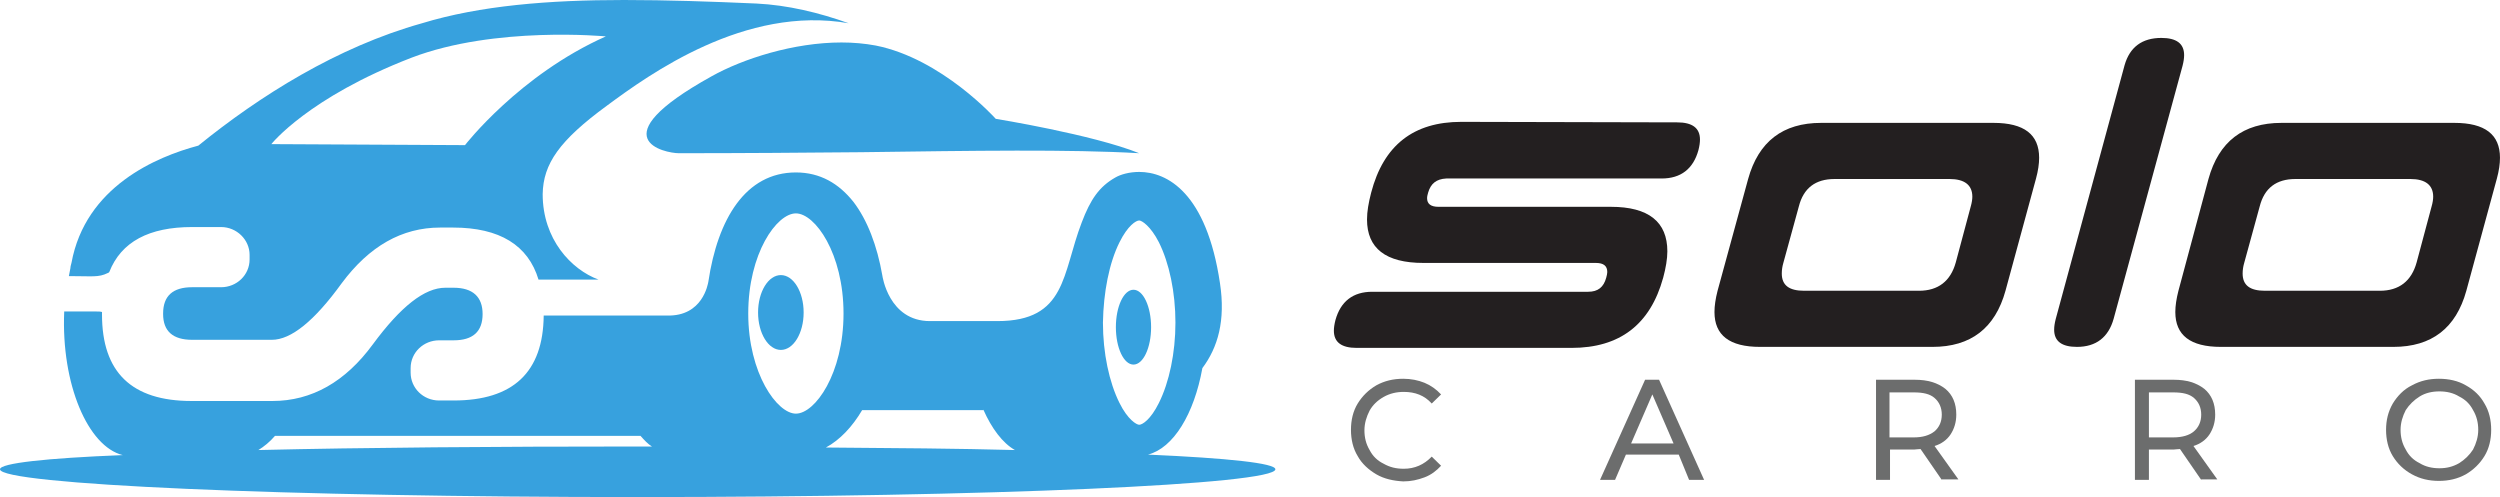 <svg width="171" height="34" viewBox="0 0 171 34" fill="none" xmlns="http://www.w3.org/2000/svg">
<path d="M99.95 8.335L114.72 8.37C115.747 8.37 116.278 8.751 116.278 9.546C116.278 9.754 116.243 9.996 116.172 10.272C115.818 11.552 114.968 12.209 113.657 12.209H98.923C98.25 12.244 97.861 12.555 97.683 13.178C97.648 13.316 97.613 13.42 97.613 13.558C97.613 13.939 97.861 14.146 98.392 14.146H110.186C112.772 14.146 114.047 15.184 114.047 17.19C114.047 17.709 113.94 18.331 113.763 18.989C112.878 22.205 110.788 23.796 107.494 23.796H92.796C91.769 23.796 91.237 23.416 91.237 22.62C91.237 22.413 91.273 22.171 91.344 21.894C91.698 20.614 92.548 19.957 93.858 19.957H108.628C109.301 19.957 109.69 19.646 109.867 18.989C109.903 18.85 109.938 18.712 109.938 18.608C109.938 18.193 109.69 17.985 109.159 17.985H97.365C94.779 17.985 93.504 16.983 93.504 15.011C93.504 14.458 93.61 13.87 93.787 13.178C94.638 9.927 96.692 8.335 99.95 8.335Z" fill="#231F20"/>
<path d="M119.572 12.244C120.28 9.685 121.945 8.405 124.566 8.405H136.36C138.45 8.405 139.477 9.201 139.477 10.792C139.477 11.207 139.406 11.691 139.264 12.21L137.175 19.888C136.466 22.448 134.802 23.727 132.181 23.727H120.386C118.297 23.727 117.27 22.932 117.27 21.341C117.27 20.926 117.34 20.442 117.482 19.888L119.572 12.244ZM134.802 14.112C134.872 13.87 134.908 13.628 134.908 13.455C134.908 12.659 134.377 12.244 133.349 12.244H125.487C124.176 12.244 123.361 12.867 123.043 14.112L121.98 17.986C121.909 18.228 121.874 18.47 121.874 18.712C121.874 19.508 122.37 19.888 123.397 19.888H131.26C132.57 19.888 133.42 19.231 133.775 17.951L134.802 14.112Z" fill="#231F20"/>
<path d="M151.059 12.244C151.767 9.685 153.432 8.405 156.053 8.405H167.882C169.972 8.405 170.999 9.201 170.999 10.792C170.999 11.207 170.928 11.691 170.787 12.21L168.697 19.888C167.989 22.448 166.324 23.727 163.703 23.727H151.909C149.819 23.727 148.792 22.932 148.792 21.341C148.792 20.926 148.863 20.442 149.005 19.888L151.059 12.244ZM166.324 14.112C166.395 13.87 166.43 13.628 166.43 13.455C166.43 12.659 165.899 12.244 164.872 12.244H157.009C155.699 12.244 154.884 12.867 154.565 14.112L153.503 17.986C153.432 18.228 153.396 18.47 153.396 18.712C153.396 19.508 153.892 19.888 154.919 19.888H162.782C164.093 19.888 164.943 19.231 165.297 17.951L166.324 14.112Z" fill="#231F20"/>
<path d="M94.142 32.444C93.611 32.132 93.15 31.717 92.867 31.198C92.548 30.68 92.406 30.057 92.406 29.4C92.406 28.743 92.548 28.12 92.867 27.601C93.186 27.082 93.611 26.667 94.142 26.356C94.708 26.045 95.311 25.907 95.984 25.907C96.515 25.907 97.011 26.01 97.436 26.183C97.861 26.356 98.25 26.633 98.569 26.979L97.931 27.601C97.436 27.048 96.798 26.806 96.019 26.806C95.523 26.806 95.063 26.91 94.638 27.152C94.213 27.394 93.894 27.705 93.681 28.085C93.469 28.501 93.327 28.95 93.327 29.434C93.327 29.919 93.433 30.368 93.681 30.783C93.894 31.198 94.213 31.51 94.638 31.717C95.063 31.959 95.488 32.063 96.019 32.063C96.763 32.063 97.4 31.786 97.931 31.233L98.569 31.856C98.25 32.202 97.896 32.478 97.436 32.651C96.975 32.824 96.515 32.928 95.984 32.928C95.311 32.893 94.673 32.755 94.142 32.444Z" fill="#6C6D6D"/>
<path d="M114.826 31.094H111.213L110.47 32.824H109.442L112.524 25.975H113.48L116.561 32.824H115.534L114.826 31.094ZM114.472 30.334L113.02 26.978L111.567 30.334H114.472Z" fill="#6C6D6D"/>
<path d="M132.818 32.824L131.366 30.714C131.189 30.714 131.048 30.748 130.941 30.748H129.277V32.824H128.32V25.975H130.977C131.862 25.975 132.535 26.183 133.066 26.598C133.562 27.013 133.81 27.601 133.81 28.362C133.81 28.881 133.669 29.33 133.421 29.711C133.173 30.091 132.783 30.368 132.323 30.506L133.952 32.789H132.818V32.824ZM132.323 29.503C132.641 29.227 132.818 28.846 132.818 28.362C132.818 27.878 132.641 27.497 132.323 27.221C132.004 26.944 131.543 26.84 130.906 26.84H129.241V29.918H130.906C131.508 29.918 131.968 29.78 132.323 29.503Z" fill="#6C6D6D"/>
<path d="M150.563 32.824L149.111 30.714C148.934 30.714 148.792 30.748 148.686 30.748H146.986V32.824H146.029V25.975H148.686C149.571 25.975 150.244 26.183 150.775 26.598C151.271 27.013 151.519 27.601 151.519 28.362C151.519 28.881 151.377 29.33 151.13 29.711C150.882 30.091 150.492 30.368 150.032 30.506L151.661 32.789H150.563V32.824ZM150.067 29.503C150.386 29.227 150.563 28.846 150.563 28.362C150.563 27.878 150.386 27.497 150.067 27.221C149.748 26.944 149.288 26.84 148.65 26.84H146.986V29.918H148.65C149.252 29.918 149.748 29.78 150.067 29.503Z" fill="#6C6D6D"/>
<path d="M164.978 32.444C164.411 32.132 163.986 31.717 163.667 31.198C163.349 30.68 163.207 30.057 163.207 29.4C163.207 28.743 163.349 28.155 163.667 27.601C163.986 27.082 164.411 26.633 164.978 26.356C165.545 26.045 166.147 25.907 166.82 25.907C167.493 25.907 168.13 26.045 168.661 26.356C169.228 26.667 169.653 27.082 169.937 27.601C170.255 28.12 170.397 28.743 170.397 29.4C170.397 30.057 170.255 30.68 169.937 31.198C169.618 31.717 169.193 32.132 168.661 32.444C168.095 32.755 167.493 32.893 166.82 32.893C166.147 32.893 165.545 32.755 164.978 32.444ZM168.201 31.683C168.591 31.441 168.909 31.129 169.157 30.749C169.37 30.334 169.512 29.884 169.512 29.4C169.512 28.916 169.405 28.466 169.157 28.051C168.945 27.636 168.626 27.325 168.201 27.117C167.811 26.875 167.351 26.771 166.855 26.771C166.359 26.771 165.899 26.875 165.509 27.117C165.12 27.359 164.801 27.671 164.553 28.051C164.34 28.466 164.199 28.916 164.199 29.4C164.199 29.884 164.305 30.334 164.553 30.749C164.765 31.164 165.084 31.475 165.509 31.683C165.899 31.925 166.359 32.029 166.855 32.029C167.351 32.029 167.776 31.925 168.201 31.683Z" fill="#6C6D6D"/>
<path d="M149.288 4.496C149.359 4.22 149.394 3.978 149.394 3.77C149.394 2.974 148.863 2.594 147.836 2.594C146.525 2.594 145.675 3.217 145.321 4.462L140.61 21.825C140.539 22.102 140.504 22.344 140.504 22.551C140.504 23.347 141.035 23.727 142.062 23.727C143.373 23.727 144.223 23.07 144.577 21.79L149.288 4.496Z" fill="#231F20"/>
<path d="M53.411 23.935C54.272 23.935 54.969 22.789 54.969 21.375C54.969 19.962 54.272 18.816 53.411 18.816C52.55 18.816 51.852 19.962 51.852 21.375C51.852 22.789 52.55 23.935 53.411 23.935Z" fill="#37A1DE"/>
<path d="M77.53 24.938C78.195 24.938 78.735 23.792 78.735 22.378C78.735 20.965 78.195 19.819 77.53 19.819C76.865 19.819 76.326 20.965 76.326 22.378C76.326 23.792 76.865 24.938 77.53 24.938Z" fill="#37A1DE"/>
<path d="M77.92 10.48C74.733 9.2 68.109 8.128 68.109 8.128C68.109 8.128 64.426 4.012 59.892 3.113C59.148 2.975 58.369 2.905 57.555 2.905C54.296 2.905 50.825 4.012 48.665 5.223C40.873 9.546 45.512 10.48 46.433 10.48C50.825 10.48 55.005 10.446 58.901 10.411C66.622 10.307 73.174 10.204 77.92 10.48Z" fill="#37A1DE"/>
<path d="M41.511 7.229C44.415 5.084 50.967 0.346 58.051 1.591C56.032 0.865 53.872 0.346 51.747 0.242C48.63 0.104 45.584 0 42.679 0C37.544 0 32.833 0.38 28.866 1.591C23.058 3.217 17.745 6.572 13.566 9.961C10.697 10.722 5.844 12.763 4.888 17.986C4.853 18.124 4.817 18.228 4.817 18.332C4.782 18.505 4.746 18.677 4.711 18.885C6.34 18.885 6.73 18.989 7.367 18.677C7.403 18.677 7.438 18.643 7.474 18.608C8.288 16.533 10.201 15.53 13.14 15.53H15.124C16.186 15.53 17.072 16.395 17.072 17.432V17.744C17.072 18.816 16.186 19.646 15.124 19.646H13.14C11.83 19.646 11.157 20.234 11.157 21.445V21.479C11.157 22.655 11.83 23.243 13.14 23.243H18.595C19.905 23.243 21.499 21.963 23.376 19.369C25.254 16.844 27.485 15.565 30.106 15.565H30.991C34.179 15.565 36.127 16.775 36.835 19.127C37.898 19.127 39.031 19.127 40.944 19.127C39.067 18.435 37.119 16.36 37.119 13.282C37.154 11.207 38.252 9.615 41.511 7.229ZM31.806 9.927L18.559 9.858C18.559 9.858 21.074 6.675 28.158 3.943C33.86 1.764 41.44 2.49 41.44 2.49C35.525 5.119 31.806 9.927 31.806 9.927Z" fill="#37A1DE"/>
<path d="M87.236 32.098C87.236 31.683 84.012 31.337 78.523 31.095C80.258 30.645 81.675 28.328 82.242 25.18C83.304 23.762 83.835 21.929 83.446 19.369C82.525 13.178 79.833 11.76 77.921 11.76C77.248 11.76 76.645 11.933 76.291 12.14C75.193 12.763 74.591 13.628 73.989 15.219C72.643 18.712 72.962 21.963 68.216 21.963H63.611C60.778 21.963 60.353 18.851 60.353 18.851C59.999 16.81 59.326 15.046 58.37 13.801C57.378 12.556 56.103 11.795 54.438 11.795C51.002 11.795 49.09 14.977 48.452 19.266C48.417 19.439 48.063 21.652 45.619 21.583H37.189C37.154 25.457 35.1 27.394 31.026 27.394H30.035C28.937 27.394 28.087 26.529 28.087 25.491V25.18C28.087 24.108 28.972 23.278 30.035 23.278H31.026C32.337 23.278 33.01 22.69 33.01 21.479C33.01 20.303 32.337 19.681 31.026 19.681H30.46C29.043 19.681 27.414 20.96 25.501 23.555C23.624 26.114 21.322 27.428 18.63 27.428H13.105C8.996 27.428 6.977 25.457 6.977 21.514V21.341C6.871 21.306 6.729 21.306 6.588 21.306H4.392C4.179 26.287 6.021 30.541 8.394 31.129C3.152 31.337 0 31.683 0 32.098C0 33.135 19.515 34 43.6 34C67.685 34 87.236 33.135 87.236 32.098ZM76.575 16.568C77.141 15.426 77.708 15.08 77.921 15.08C78.098 15.08 78.7 15.461 79.266 16.568C79.975 17.986 80.4 19.992 80.4 22.067C80.4 24.142 79.975 26.149 79.266 27.567C78.7 28.708 78.133 29.054 77.921 29.054C77.743 29.054 77.141 28.708 76.575 27.567C75.866 26.149 75.441 24.142 75.441 22.067C75.477 19.992 75.866 17.986 76.575 16.568ZM67.26 28.016C67.826 29.296 68.57 30.299 69.42 30.783C65.559 30.68 61.203 30.645 56.492 30.61C57.449 30.092 58.299 29.192 58.972 28.051H67.26V28.016ZM54.438 14.596C55.749 14.596 57.697 17.329 57.697 21.445C57.697 25.561 55.749 28.293 54.438 28.293C53.163 28.293 51.18 25.561 51.18 21.445C51.18 17.329 53.128 14.596 54.438 14.596ZM43.6 30.541C33.895 30.541 24.935 30.61 17.674 30.783C18.063 30.541 18.453 30.23 18.807 29.815H43.813C44.06 30.092 44.308 30.368 44.592 30.541H43.6Z" fill="#37A1DE"/>
</svg>
